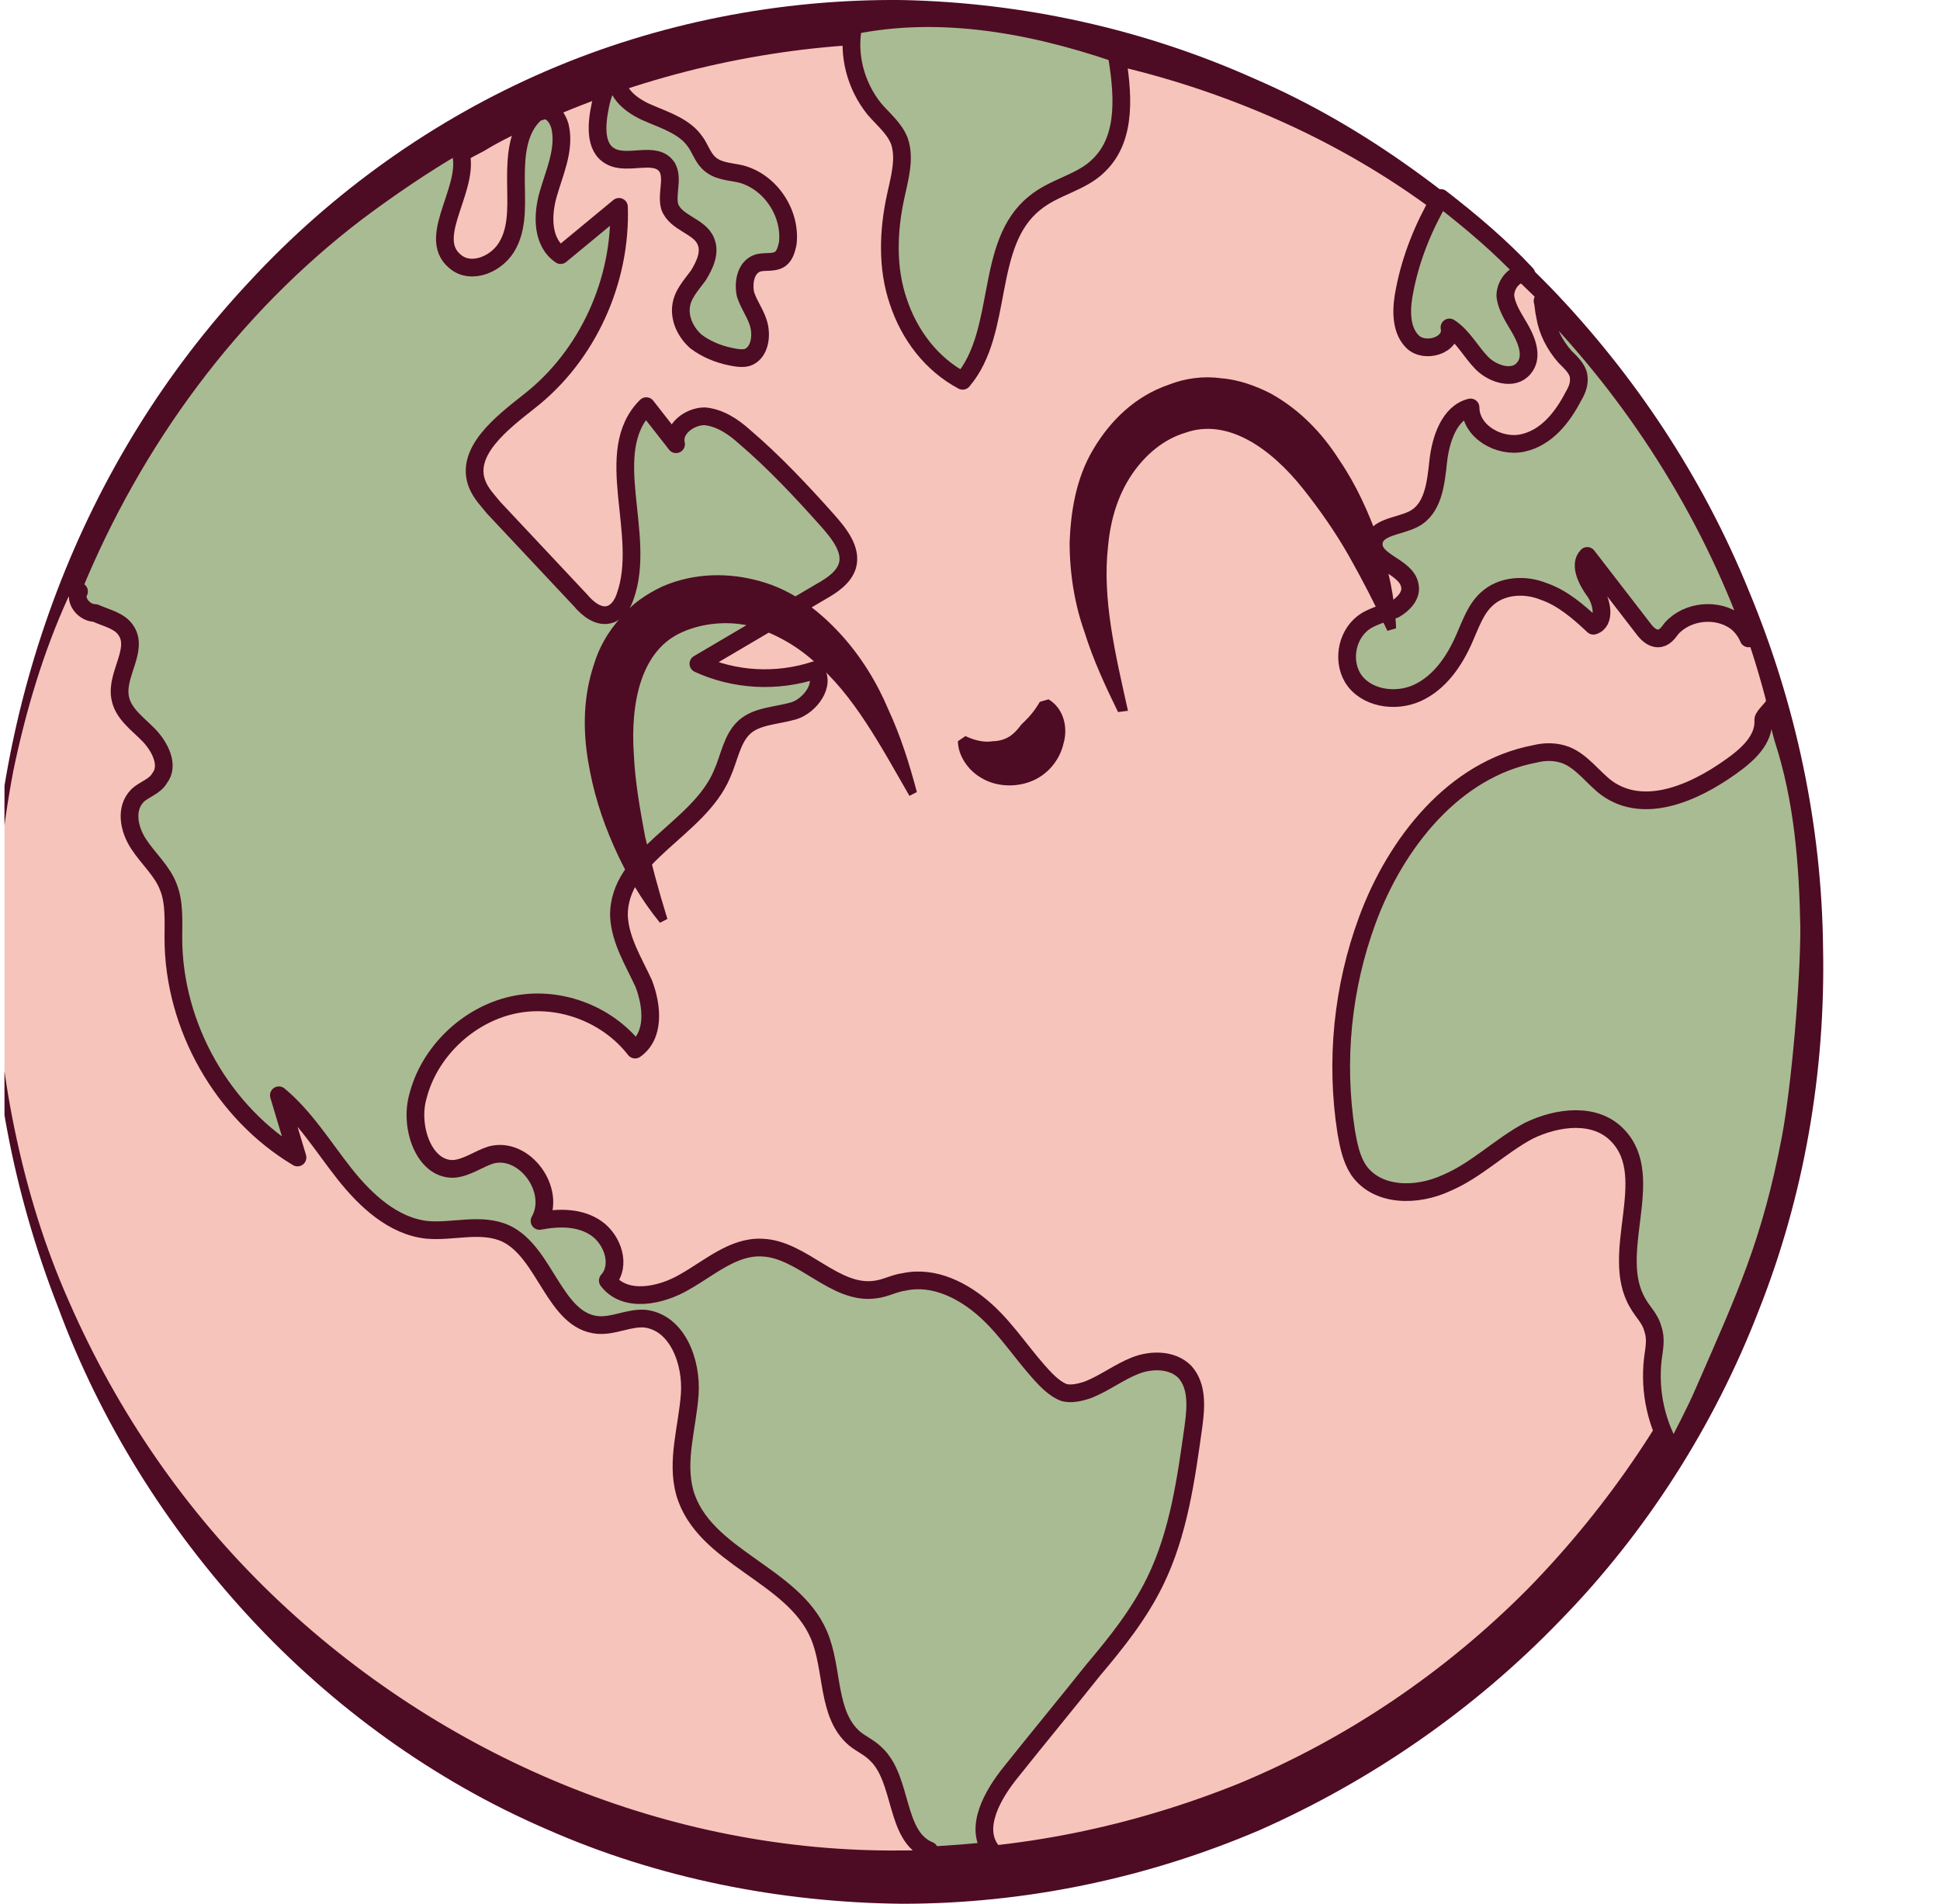 <svg width="54" height="53" viewBox="0 0 54 53" fill="none" xmlns="http://www.w3.org/2000/svg">
<g clip-path="url(#clip0_1038_11049)">
<path d="M25.071 52.258C39.019 52.258 50.326 40.694 50.326 26.43C50.326 12.165 39.019 0.602 25.071 0.602C11.123 0.602 -0.184 12.165 -0.184 26.43C-0.184 40.694 11.123 52.258 25.071 52.258Z" fill="#F6C4BA"/>
<path d="M-0.249 26.43C-0.249 23.038 0.373 19.646 1.582 16.466C2.792 13.286 4.588 10.354 6.937 7.845C9.252 5.337 12.085 3.323 15.194 1.98C18.304 0.637 21.724 -0.034 25.11 0.001C28.495 0.072 31.847 0.814 34.921 2.192C36.476 2.863 37.927 3.711 39.309 4.701C40.691 5.69 41.969 6.785 43.144 7.986C45.493 10.424 47.393 13.286 48.672 16.431C49.984 19.576 50.71 22.967 50.745 26.395C50.814 29.822 50.226 33.285 48.948 36.5C47.704 39.715 45.804 42.683 43.42 45.121C41.036 47.594 38.169 49.573 35.06 50.951C31.916 52.293 28.53 53 25.11 53C21.724 52.965 18.304 52.293 15.194 50.915C12.085 49.573 9.252 47.523 6.937 45.015C4.623 42.506 2.792 39.574 1.617 36.394C0.373 33.214 -0.283 29.822 -0.249 26.43ZM-0.111 26.43C-0.111 28.126 0.062 29.787 0.408 31.447C0.753 33.108 1.237 34.698 1.928 36.252C3.275 39.326 5.175 42.082 7.559 44.379C12.292 48.937 18.649 51.587 25.11 51.516C28.323 51.516 31.536 50.845 34.507 49.643C37.478 48.407 40.207 46.569 42.522 44.238C44.802 41.906 46.668 39.15 47.946 36.111C49.224 33.072 49.95 29.787 49.984 26.43C50.019 23.109 49.466 19.752 48.222 16.643C47.013 13.534 45.148 10.672 42.798 8.34C41.624 7.174 40.346 6.114 38.964 5.195C37.582 4.277 36.131 3.535 34.611 2.934C31.57 1.733 28.323 1.132 25.075 1.203C21.828 1.238 18.615 1.909 15.643 3.146C15.264 3.287 14.918 3.464 14.538 3.641C14.158 3.817 13.812 3.994 13.467 4.206C13.121 4.383 12.741 4.595 12.396 4.807C12.05 5.019 11.705 5.231 11.36 5.443C10.012 6.361 8.699 7.35 7.525 8.516C5.175 10.813 3.241 13.569 1.893 16.643C1.202 18.162 0.719 19.788 0.373 21.448C0.062 23.073 -0.111 24.769 -0.111 26.43Z" fill="#4E0B24"/>
<path d="M2.2 16.465L2.027 16.395C3.72 12.261 6.415 8.586 9.939 5.901C10.837 5.229 11.77 4.594 12.737 4.028L12.772 4.099C13.221 5.123 11.805 6.572 12.668 7.279C13.117 7.667 13.877 7.349 14.154 6.784C14.43 6.254 14.361 5.583 14.361 4.982C14.361 4.382 14.396 3.71 14.81 3.251C14.879 3.18 14.948 3.11 15.018 3.11C15.052 3.11 15.087 3.074 15.156 3.074C15.398 3.074 15.57 3.357 15.605 3.604C15.709 4.205 15.432 4.806 15.259 5.406C15.087 6.007 15.087 6.749 15.605 7.102C16.158 6.643 16.676 6.219 17.229 5.759C17.298 7.809 16.365 9.893 14.741 11.165C13.981 11.766 12.91 12.579 13.29 13.497C13.394 13.745 13.566 13.921 13.739 14.133C14.534 14.981 15.363 15.865 16.158 16.712C16.365 16.96 16.676 17.207 16.987 17.101C17.194 17.03 17.332 16.819 17.401 16.607C18.023 14.875 16.71 12.579 17.989 11.307C18.265 11.66 18.541 12.013 18.818 12.367C18.714 11.943 19.198 11.589 19.612 11.589C20.027 11.625 20.407 11.872 20.718 12.155C21.547 12.861 22.307 13.674 23.033 14.487C23.344 14.84 23.724 15.299 23.585 15.759C23.482 16.077 23.171 16.289 22.86 16.465C21.72 17.137 20.58 17.808 19.44 18.479C20.442 18.939 21.616 19.009 22.687 18.656C22.998 19.044 22.549 19.645 22.1 19.787C21.616 19.928 21.063 19.928 20.718 20.246C20.372 20.564 20.303 21.094 20.096 21.553C19.44 23.108 17.194 23.814 17.229 25.51C17.263 26.182 17.643 26.782 17.919 27.383C18.161 28.019 18.23 28.832 17.678 29.22C16.883 28.196 15.501 27.701 14.257 27.984C13.014 28.266 11.943 29.291 11.632 30.527C11.39 31.375 11.805 32.577 12.634 32.541C13.014 32.506 13.325 32.259 13.67 32.153C14.603 31.905 15.501 33.142 15.018 33.99C15.57 33.884 16.158 33.884 16.607 34.202C17.056 34.52 17.298 35.227 16.918 35.651C17.401 36.287 18.403 36.075 19.06 35.686C19.751 35.297 20.407 34.697 21.202 34.732C22.342 34.767 23.24 36.075 24.38 35.898C24.657 35.863 24.898 35.721 25.175 35.686C26.004 35.509 26.833 35.933 27.455 36.499C28.077 37.064 28.526 37.806 29.113 38.407C29.251 38.548 29.424 38.689 29.597 38.76C29.804 38.831 30.081 38.76 30.288 38.689C30.737 38.513 31.151 38.195 31.601 38.018C32.05 37.841 32.637 37.841 32.983 38.195C33.328 38.583 33.294 39.149 33.224 39.679C33.017 41.163 32.81 42.682 32.153 44.025C31.704 44.943 31.082 45.721 30.426 46.498C29.666 47.452 28.906 48.37 28.146 49.324C27.628 49.96 27.109 50.879 27.593 51.515C27.006 51.586 26.453 51.621 25.866 51.656V51.515C24.898 51.126 25.14 49.536 24.38 48.83C24.207 48.653 23.965 48.547 23.793 48.406C22.998 47.734 23.205 46.462 22.791 45.508C22.065 43.812 19.578 43.353 19.06 41.551C18.818 40.668 19.129 39.749 19.198 38.831C19.267 37.912 18.852 36.817 17.954 36.711C17.505 36.675 17.09 36.923 16.641 36.887C15.432 36.781 15.19 34.873 14.085 34.343C13.394 34.025 12.599 34.308 11.874 34.237C10.941 34.131 10.181 33.425 9.593 32.683C9.006 31.941 8.488 31.093 7.762 30.492C7.935 31.058 8.108 31.658 8.281 32.224C6.208 30.987 4.826 28.584 4.826 26.111C4.826 25.652 4.86 25.122 4.688 24.698C4.515 24.238 4.135 23.92 3.858 23.496C3.582 23.072 3.478 22.507 3.824 22.154C3.997 21.977 4.308 21.906 4.446 21.659C4.722 21.306 4.446 20.776 4.135 20.458C3.824 20.14 3.409 19.857 3.34 19.398C3.237 18.762 3.858 18.09 3.513 17.561C3.34 17.278 2.96 17.207 2.649 17.066C2.338 17.066 2.062 16.712 2.2 16.465Z" fill="#A9BB92" stroke="#4E0B24" stroke-width="0.493" stroke-miterlimit="10" stroke-linecap="round" stroke-linejoin="round"/>
<path d="M49.634 20.564C50.187 22.259 50.325 24.026 50.359 25.828C50.359 27.347 50.118 30.209 49.841 31.693C49.288 34.59 48.597 36.075 47.423 38.76C47.181 39.325 46.87 39.89 46.594 40.456C46.11 39.678 45.903 38.76 46.006 37.841C46.041 37.558 46.11 37.276 46.006 36.993C45.937 36.711 45.73 36.534 45.592 36.286C44.763 34.908 46.145 32.789 45.039 31.623C44.417 30.951 43.346 31.093 42.551 31.481C41.757 31.905 41.1 32.577 40.271 32.93C39.442 33.319 38.337 33.319 37.818 32.577C37.611 32.259 37.542 31.905 37.473 31.517C37.162 29.538 37.369 27.489 38.06 25.616C38.855 23.461 40.479 21.412 42.724 20.988C43.001 20.917 43.312 20.917 43.588 21.023C44.037 21.2 44.348 21.659 44.728 21.942C45.764 22.683 47.146 22.083 48.183 21.341C48.632 21.023 49.116 20.599 49.081 20.034C49.081 19.927 49.427 19.645 49.392 19.574C49.461 19.892 49.565 20.316 49.634 20.564Z" fill="#A9BB92" stroke="#4E0B24" stroke-width="0.493" stroke-miterlimit="10" stroke-linecap="round" stroke-linejoin="round"/>
<path d="M48.81 17.703L48.672 17.773C48.603 17.597 48.465 17.42 48.326 17.314C47.808 16.925 46.979 16.996 46.53 17.491C46.426 17.632 46.323 17.773 46.15 17.773C45.977 17.773 45.839 17.632 45.735 17.491C45.217 16.82 44.699 16.148 44.181 15.477C43.939 15.724 44.181 16.183 44.388 16.466C44.595 16.749 44.699 17.314 44.353 17.42C43.939 17.031 43.49 16.643 42.971 16.466C42.453 16.254 41.797 16.29 41.382 16.678C41.071 16.961 40.933 17.385 40.76 17.773C40.484 18.409 40.069 19.01 39.447 19.293C38.826 19.575 37.996 19.434 37.651 18.869C37.34 18.339 37.513 17.597 38.031 17.279C38.273 17.137 38.549 17.067 38.826 16.961C39.067 16.82 39.309 16.572 39.24 16.29C39.136 15.759 38.204 15.653 38.238 15.123C38.273 14.664 38.929 14.664 39.344 14.452C39.897 14.169 39.966 13.463 40.035 12.827C40.104 12.226 40.346 11.484 40.933 11.343C40.933 12.014 41.728 12.474 42.384 12.332C43.041 12.191 43.49 11.626 43.8 11.025C43.904 10.848 43.973 10.672 43.939 10.46C43.904 10.248 43.697 10.071 43.559 9.93C43.282 9.612 43.075 9.223 43.006 8.799C42.971 8.658 42.971 8.516 42.937 8.375C45.493 10.99 47.532 14.169 48.81 17.703Z" fill="#A9BB92" stroke="#4E0B24" stroke-width="0.493" stroke-miterlimit="10" stroke-linecap="round" stroke-linejoin="round"/>
<path d="M20.614 4.806C21.408 5.018 21.995 5.901 21.926 6.749C21.892 6.926 21.857 7.103 21.719 7.173C21.512 7.315 21.235 7.209 21.028 7.315C20.752 7.421 20.648 7.845 20.752 8.163C20.821 8.481 21.028 8.728 21.132 9.046C21.235 9.364 21.166 9.753 20.855 9.894C20.683 9.965 20.51 9.929 20.337 9.894C19.992 9.823 19.646 9.717 19.37 9.47C19.093 9.258 18.921 8.869 18.955 8.516C18.99 8.163 19.232 7.915 19.439 7.633C19.646 7.35 19.785 6.997 19.646 6.679C19.439 6.255 18.783 6.184 18.644 5.725C18.506 5.371 18.748 4.947 18.575 4.629C18.264 4.135 17.47 4.594 16.986 4.311C16.537 4.064 16.606 3.393 16.71 2.898C16.779 2.615 16.882 2.297 17.124 2.191C17.228 2.651 17.677 2.933 18.092 3.11C18.541 3.287 19.024 3.463 19.301 3.852C19.439 4.064 19.508 4.311 19.681 4.453C19.923 4.7 20.303 4.7 20.614 4.806Z" fill="#61B6AC"/>
<path d="M42.488 7.632C42.212 7.561 41.901 7.879 41.901 8.232C41.935 8.586 42.177 8.904 42.35 9.222C42.523 9.54 42.661 9.964 42.419 10.246C42.143 10.6 41.556 10.423 41.245 10.105C40.934 9.787 40.726 9.363 40.346 9.116C40.45 9.61 39.655 9.858 39.31 9.504C38.964 9.151 38.999 8.55 39.103 8.056C39.275 7.172 39.621 6.324 40.07 5.547L40.105 5.512C40.968 6.183 41.763 6.854 42.488 7.632Z" fill="#A9BB92" stroke="#4E0B24" stroke-width="0.493" stroke-miterlimit="10" stroke-linecap="round" stroke-linejoin="round"/>
<path d="M17.262 2.191C16.917 2.191 16.779 2.58 16.71 2.933C16.606 3.428 16.537 4.099 16.986 4.347C17.47 4.629 18.264 4.17 18.575 4.665C18.748 4.983 18.541 5.407 18.644 5.76C18.817 6.219 19.474 6.29 19.646 6.714C19.785 7.032 19.612 7.385 19.439 7.668C19.232 7.951 18.99 8.198 18.955 8.551C18.921 8.905 19.093 9.258 19.37 9.505C19.646 9.717 19.992 9.859 20.337 9.929C20.51 9.965 20.717 10 20.855 9.929C21.132 9.788 21.201 9.399 21.132 9.081C21.063 8.763 20.855 8.516 20.752 8.198C20.683 7.88 20.752 7.491 21.028 7.35C21.235 7.244 21.512 7.35 21.719 7.209C21.857 7.103 21.892 6.926 21.926 6.785C22.03 5.937 21.443 5.053 20.614 4.841C20.303 4.771 19.957 4.771 19.715 4.523C19.543 4.347 19.474 4.099 19.335 3.923C19.059 3.534 18.541 3.357 18.126 3.181C17.677 3.004 17.193 2.686 17.159 2.191" fill="#A9BB92"/>
<path d="M17.262 2.191C16.917 2.191 16.779 2.58 16.71 2.933C16.606 3.428 16.537 4.099 16.986 4.347C17.47 4.629 18.264 4.17 18.575 4.665C18.748 4.983 18.541 5.407 18.644 5.76C18.817 6.219 19.474 6.29 19.646 6.714C19.785 7.032 19.612 7.385 19.439 7.668C19.232 7.951 18.99 8.198 18.955 8.551C18.921 8.905 19.093 9.258 19.37 9.505C19.646 9.717 19.992 9.859 20.337 9.929C20.51 9.965 20.717 10 20.855 9.929C21.132 9.788 21.201 9.399 21.132 9.081C21.063 8.763 20.855 8.516 20.752 8.198C20.683 7.88 20.752 7.491 21.028 7.35C21.235 7.244 21.512 7.35 21.719 7.209C21.857 7.103 21.892 6.926 21.926 6.785C22.03 5.937 21.443 5.053 20.614 4.841C20.303 4.771 19.957 4.771 19.715 4.523C19.543 4.347 19.474 4.099 19.335 3.923C19.059 3.534 18.541 3.357 18.126 3.181C17.677 3.004 17.193 2.686 17.159 2.191" stroke="#4E0B24" stroke-width="0.493" stroke-miterlimit="10" stroke-linecap="round" stroke-linejoin="round"/>
<path d="M31.079 1.485C31.252 2.545 31.39 3.817 30.595 4.594C30.111 5.089 29.351 5.195 28.799 5.654C27.382 6.785 27.969 9.223 26.795 10.601C25.931 10.141 25.309 9.329 24.998 8.375C24.687 7.456 24.722 6.431 24.929 5.477C25.033 4.983 25.206 4.417 25.033 3.923C24.895 3.569 24.584 3.322 24.342 3.039C23.824 2.403 23.582 1.52 23.755 0.707C26.035 0.248 28.488 0.601 31.079 1.485Z" fill="#A9BB92" stroke="#4E0B24" stroke-width="0.493" stroke-miterlimit="10" stroke-linecap="round" stroke-linejoin="round"/>
<path d="M31.121 19.823C30.775 19.117 30.43 18.375 30.188 17.598C29.912 16.82 29.773 15.972 29.773 15.089C29.808 14.241 29.946 13.322 30.43 12.51C30.913 11.697 31.605 11.026 32.537 10.708C32.986 10.531 33.505 10.46 33.988 10.531C34.472 10.566 34.956 10.743 35.37 10.955C36.199 11.414 36.821 12.086 37.27 12.792C37.754 13.499 38.1 14.276 38.376 15.053C38.652 15.831 38.825 16.643 38.86 17.491L38.618 17.562C38.272 16.82 37.927 16.149 37.547 15.477C37.167 14.806 36.718 14.17 36.269 13.605C35.37 12.474 34.161 11.626 32.986 12.05C32.399 12.227 31.881 12.651 31.501 13.216C31.121 13.782 30.913 14.453 30.844 15.195C30.672 16.679 31.052 18.233 31.397 19.788L31.121 19.823Z" fill="#4E0B24"/>
<path d="M25.314 22.156C24.519 20.778 23.759 19.329 22.654 18.41C22.101 17.916 21.479 17.598 20.857 17.421C20.235 17.28 19.544 17.35 18.991 17.598C17.851 18.092 17.54 19.541 17.644 21.025C17.679 21.767 17.817 22.544 17.955 23.286C18.128 24.028 18.335 24.806 18.577 25.583L18.37 25.689C17.851 25.053 17.437 24.346 17.091 23.569C16.746 22.792 16.504 22.014 16.366 21.166C16.228 20.318 16.228 19.4 16.538 18.481C16.677 18.022 16.919 17.598 17.264 17.209C17.575 16.82 17.99 16.538 18.439 16.326C19.337 15.937 20.304 15.937 21.168 16.184C22.066 16.432 22.792 16.997 23.379 17.633C23.966 18.269 24.416 19.011 24.727 19.753C25.072 20.495 25.314 21.272 25.521 22.05L25.314 22.156Z" fill="#4E0B24"/>
<path d="M26.871 20.493C27.182 20.635 27.424 20.67 27.631 20.635C27.839 20.635 28.011 20.564 28.115 20.493C28.219 20.423 28.322 20.317 28.426 20.175C28.564 20.034 28.737 19.893 28.944 19.539L29.186 19.469C29.601 19.716 29.739 20.246 29.601 20.705C29.497 21.165 29.151 21.589 28.668 21.765C28.184 21.942 27.666 21.871 27.32 21.659C26.94 21.447 26.664 21.023 26.664 20.635L26.871 20.493Z" fill="#4E0B24"/>
</g>
<defs>
<clipPath id="clip0_1038_11049">
<rect width="53" height="53" fill="white" transform="translate(0.125)"/>
</clipPath>
</defs>
</svg>
